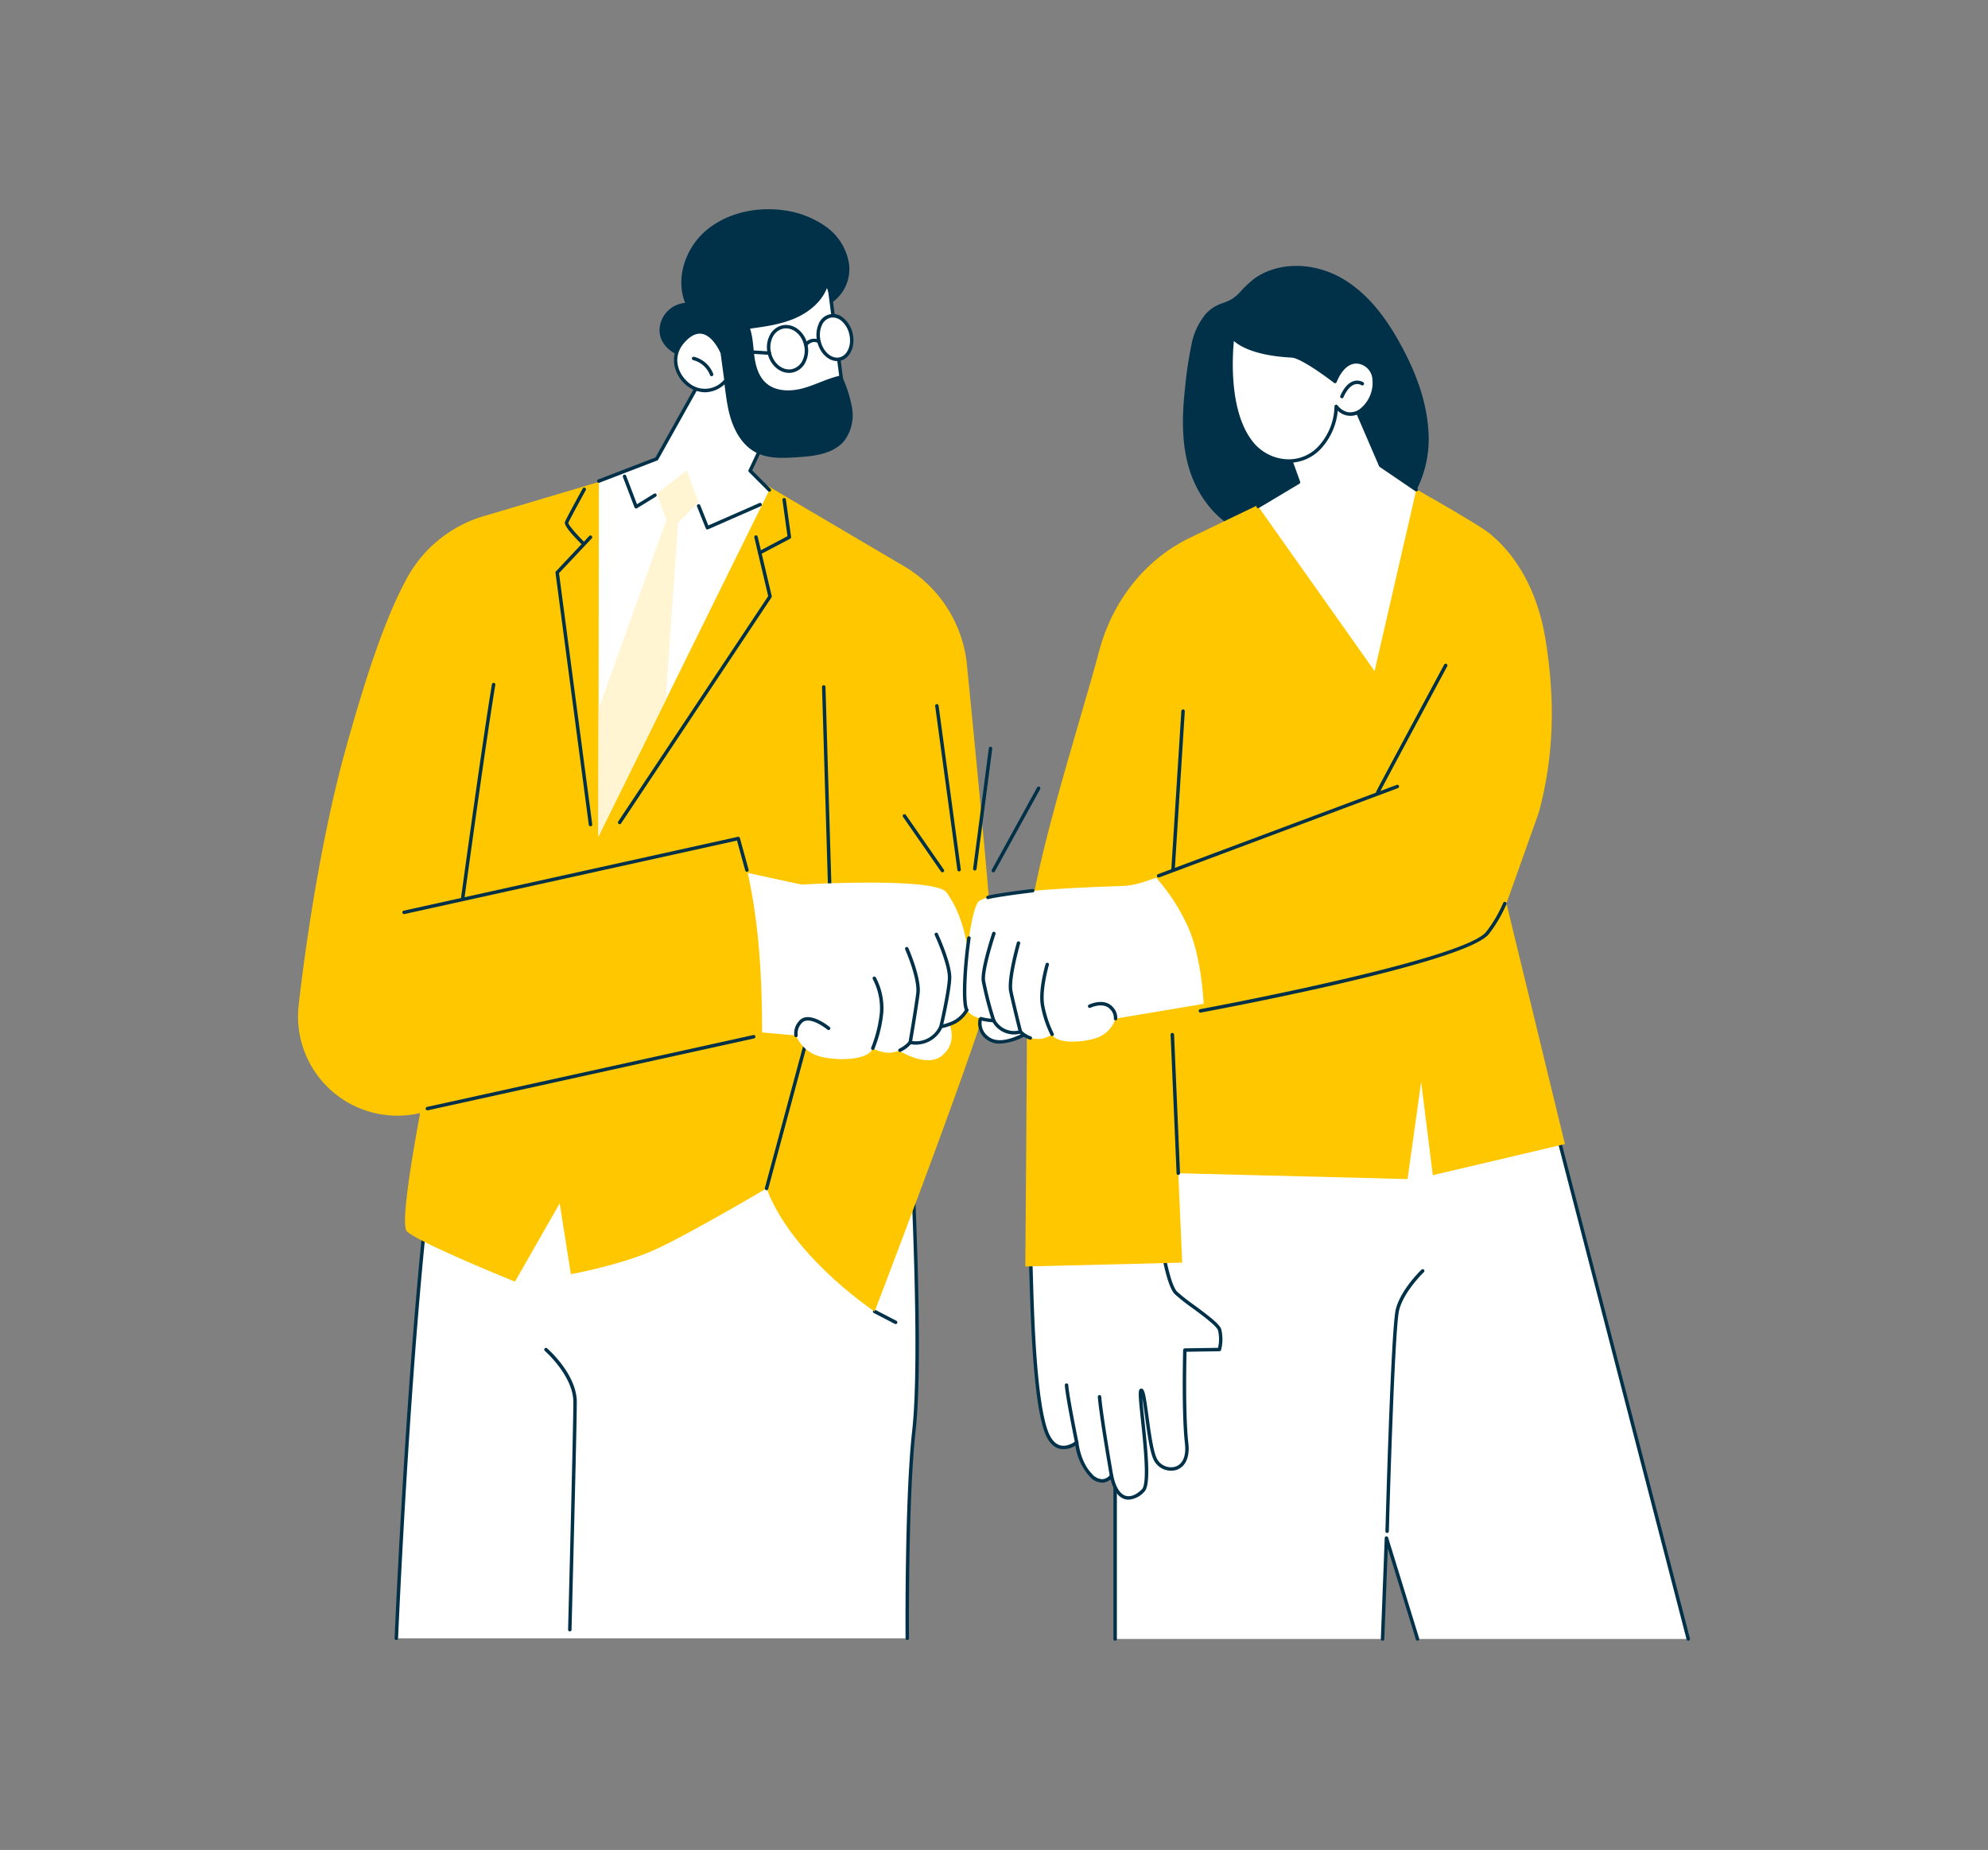 <?xml version="1.0"?>
<svg xmlns="http://www.w3.org/2000/svg" xmlns:xlink="http://www.w3.org/1999/xlink" width="517" height="481" viewBox="0 0 517 481">
  <rect x="0" y="0" width="517" height="481" fill="#808080" stroke="none"/>
  <defs>
    <clipPath id="clip-path">
      <rect id="Rectangle_7543" data-name="Rectangle 7543" width="362" height="372.2" fill="none"/>
    </clipPath>
    <clipPath id="clip-Ilu-partager">
      <rect width="517" height="481"/>
    </clipPath>
  </defs>
  <g id="Ilu-partager" clip-path="url(#clip-Ilu-partager)">
    <g id="Groupe_578" data-name="Groupe 578" transform="translate(77.5 54.4)">
      <g id="Groupe_577" data-name="Groupe 577" clip-path="url(#clip-path)">
        <path id="Trac&#xE9;_8961" data-name="Trac&#xE9; 8961" d="M191.383,515.987c0,1.516,2.226,45.361.2,63.55s-1.72,53.966-1.72,53.966H56.991s5.052-120.548,14.146-150.357,120.245,32.84,120.245,32.84" transform="translate(-31.42 -261.929)" fill="#fff"/>
        <path id="Trac&#xE9;_8962" data-name="Trac&#xE9; 8962" d="M56.44,633.385h-.019a.448.448,0,0,1-.429-.467c.05-1.206,5.159-120.947,14.166-150.469a10.6,10.6,0,0,1,6.584-6.933c10.754-4.305,33.272,1.045,66.929,15.9,25.005,11.036,47.161,23.489,47.382,23.613a.448.448,0,0,1,.228.391c0,.189.039,1.144.1,2.59,1.237,29.968,1.271,50.494.1,61.01-1.995,17.954-1.72,53.556-1.717,53.914a.449.449,0,0,1-.445.453h0a.449.449,0,0,1-.449-.445c0-.358-.278-36.014,1.723-54.021,1.163-10.47,1.127-30.951-.107-60.874-.048-1.149-.081-1.951-.094-2.36-4.947-2.76-88.778-49.163-113.315-39.337a9.74,9.74,0,0,0-6.059,6.361c-8.974,29.414-14.077,149.04-14.128,150.245a.448.448,0,0,1-.448.43" transform="translate(-30.868 -261.36)" fill="#003149"/>
        <path id="Trac&#xE9;_8963" data-name="Trac&#xE9; 8963" d="M339.117,641.456a.451.451,0,0,1-.206-.05l-5.459-2.834a.449.449,0,1,1,.414-.8l5.459,2.834a.449.449,0,0,1-.207.847" transform="translate(-183.701 -351.582)" fill="#003149"/>
        <path id="Trac&#xE9;_8964" data-name="Trac&#xE9; 8964" d="M149.354,733.534h-.012a.449.449,0,0,1-.437-.46c.013-.521,1.366-52.192,1.366-59.179,0-6.783-7.349-13.238-7.424-13.3a.449.449,0,0,1,.588-.678c.316.274,7.733,6.785,7.733,13.98,0,7-1.352,58.681-1.366,59.2a.449.449,0,0,1-.448.437" transform="translate(-78.668 -363.756)" fill="#003149"/>
        <path id="Trac&#xE9;_8965" data-name="Trac&#xE9; 8965" d="M157.569,175.259l-39.6-23.335-26.916-2.368-41.92,12.46A33.624,33.624,0,0,0,28.322,178.4c-5.637,10.345-10.478,24.943-15.809,43.991-5.579,19.936-9.9,45.654-12.34,67a25.835,25.835,0,0,0,31.162,28.158l.424-.092c-2.594,14-4.983,29.206-3.446,30.743,2.908,2.908,28.109,13.085,28.109,13.085l11.631-20.354,2.908,18.416s13.57-2.423,22.778-6.785,28.109-15.509,28.109-15.509c6.785,17.932,28.109,31.986,28.109,31.986s30.532-79.481,31.017-87.235c.351-5.613-4.377-54.4-7.015-80.91a33.621,33.621,0,0,0-16.389-25.639" transform="translate(0 -82.452)" fill="#ffc700"/>
        <path id="Trac&#xE9;_8966" data-name="Trac&#xE9; 8966" d="M271.012,407.123a.461.461,0,0,1-.117-.015.449.449,0,0,1-.316-.55l16.878-62.626L285.438,276.3a.449.449,0,1,1,.9-.027l2.021,67.7a.437.437,0,0,1-.015.13l-16.9,62.69a.449.449,0,0,1-.433.332" transform="translate(-149.164 -152.069)" fill="#003149"/>
        <path id="Trac&#xE9;_8967" data-name="Trac&#xE9; 8967" d="M74.455,498.107a.449.449,0,0,1-.1-.887l84.879-18.694a.449.449,0,0,1,.193.876L74.552,498.1a.478.478,0,0,1-.1.01" transform="translate(-40.8 -263.81)" fill="#003149"/>
        <path id="Trac&#xE9;_8968" data-name="Trac&#xE9; 8968" d="M60.943,383.76a.449.449,0,0,1-.1-.887l86.9-19.2a.45.45,0,0,1,.529.319l2.25,8.192a.449.449,0,1,1-.866.237l-2.137-7.78L61.04,383.75a.485.485,0,0,1-.1.01" transform="translate(-33.351 -200.491)" fill="#003149"/>
        <path id="Trac&#xE9;_8969" data-name="Trac&#xE9; 8969" d="M94.917,330.914a.478.478,0,0,1-.061,0,.448.448,0,0,1-.383-.506c.057-.417,5.74-41.937,8.035-55.532a.449.449,0,1,1,.885.149c-2.293,13.582-7.974,55.088-8.031,55.505a.448.448,0,0,1-.444.388" transform="translate(-52.081 -151.333)" fill="#003149"/>
        <path id="Trac&#xE9;_8970" data-name="Trac&#xE9; 8970" d="M159.164,175.983a.448.448,0,0,1-.317-.131c-3-3-4.408-4.889-4.17-5.6.276-.827,4.19-7.931,4.635-8.739a.449.449,0,0,1,.786.434c-1.7,3.08-4.278,7.831-4.556,8.551.1.584,2.1,2.888,3.939,4.723a.449.449,0,0,1-.317.766" transform="translate(-85.261 -88.914)" fill="#003149"/>
        <path id="Trac&#xE9;_8971" data-name="Trac&#xE9; 8971" d="M158.339,264.659a.449.449,0,0,1-.444-.39l-8.664-65.521a.45.45,0,0,1,.118-.367l8.664-9.205a.449.449,0,0,1,.653.616l-8.518,9.05,8.636,65.309a.449.449,0,0,1-.386.5.439.439,0,0,1-.059,0" transform="translate(-82.27 -104.217)" fill="#003149"/>
        <path id="Trac&#xE9;_8972" data-name="Trac&#xE9; 8972" d="M267.064,182.017a.449.449,0,0,1-.21-.846l7.427-3.914-1.311-9.435a.449.449,0,0,1,.889-.123l1.354,9.746a.45.45,0,0,1-.236.459l-7.706,4.061a.448.448,0,0,1-.209.052" transform="translate(-146.987 -92.24)" fill="#003149"/>
        <path id="Trac&#xE9;_8973" data-name="Trac&#xE9; 8973" d="M185.88,264.117a.449.449,0,0,1-.373-.7l39-58.6-3.6-15.236a.449.449,0,1,1,.873-.206l3.644,15.425a.449.449,0,0,1-.063.352l-39.112,58.76a.449.449,0,0,1-.374.2" transform="translate(-102.23 -104.216)" fill="#003149"/>
        <path id="Trac&#xE9;_8974" data-name="Trac&#xE9; 8974" d="M360.832,365.7a.447.447,0,0,1-.369-.193l-9.867-14.2a.449.449,0,1,1,.737-.512L361.2,365a.449.449,0,0,1-.368.7" transform="translate(-193.242 -193.291)" fill="#003149"/>
        <path id="Trac&#xE9;_8975" data-name="Trac&#xE9; 8975" d="M375.512,330.272a.449.449,0,0,1-.444-.388l-5.775-42.6a.448.448,0,1,1,.889-.121l5.776,42.6a.449.449,0,0,1-.385.505.465.465,0,0,1-.061,0" transform="translate(-203.592 -158.103)" fill="#003149"/>
        <path id="Trac&#xE9;_8976" data-name="Trac&#xE9; 8976" d="M391.728,343.632a.433.433,0,0,1-.059,0,.448.448,0,0,1-.387-.5l4.091-31.285a.444.444,0,0,1,.5-.386.449.449,0,0,1,.387.5l-4.091,31.285a.449.449,0,0,1-.444.39" transform="translate(-215.715 -171.704)" fill="#003149"/>
        <path id="Trac&#xE9;_8977" data-name="Trac&#xE9; 8977" d="M402.453,356.83a.449.449,0,0,1-.393-.665l11.792-21.418a.449.449,0,0,1,.786.433L402.846,356.6a.448.448,0,0,1-.394.232" transform="translate(-221.628 -184.421)" fill="#003149"/>
        <path id="Trac&#xE9;_8978" data-name="Trac&#xE9; 8978" d="M340.312,454.12s10.815,10.139,3.718,16.223-24-11.154-24-11.154Z" transform="translate(-176.437 -250.36)" fill="#fff"/>
        <path id="Trac&#xE9;_8979" data-name="Trac&#xE9; 8979" d="M312.348,389.694c-3.037-4.1-37.648-2.054-37.648-2.054l-14.048-3.023c.748,3.382,1.356,6.795,1.844,10.224.647,4.543,1.091,9.113,1.384,13.692.293,4.594.437,9.2.488,13.8q.02,1.875.021,3.75l8.825.792a9.373,9.373,0,0,0,5.807,5.339c4.387,1.352,13.042,1.238,14.155-2.008,0,0,5.356,3.4,9.733-1.524a7.181,7.181,0,0,0,8.008-4.121s4.753-.722,6.485-3.95,2.272-21.026-5.054-30.918" transform="translate(-143.699 -212.042)" fill="#fff"/>
        <path id="Trac&#xE9;_8980" data-name="Trac&#xE9; 8980" d="M348.341,474.842a.449.449,0,0,1-.189-.856,7.762,7.762,0,0,0,2.516-1.926.451.451,0,0,1,.438-.139,6.684,6.684,0,0,0,7.5-3.876.45.45,0,0,1,.338-.251,11.877,11.877,0,0,0,2.139-.6,7.484,7.484,0,0,0,4.019-3.121.449.449,0,0,1,.791.424,8.353,8.353,0,0,1-4.491,3.537,13.277,13.277,0,0,1-2.086.6,7.621,7.621,0,0,1-8.146,4.2,8.527,8.527,0,0,1-2.64,1.957.438.438,0,0,1-.188.042" transform="translate(-191.796 -255.718)" fill="#003149"/>
        <path id="Trac&#xE9;_8981" data-name="Trac&#xE9; 8981" d="M288.041,473.379a.447.447,0,0,1-.435-.341,4.693,4.693,0,0,1,1.1-3.729,2.821,2.821,0,0,1,1.994-1.126c2.626-.3,5.976,2.448,6.117,2.564a.449.449,0,0,1-.572.691c-.032-.027-3.2-2.625-5.444-2.364a1.928,1.928,0,0,0-1.382.779,3.84,3.84,0,0,0-.942,2.977.45.45,0,0,1-.336.538.469.469,0,0,1-.1.012" transform="translate(-158.528 -258.1)" fill="#003149"/>
        <path id="Trac&#xE9;_8982" data-name="Trac&#xE9; 8982" d="M332.585,463.748a.449.449,0,0,1-.412-.626A33.794,33.794,0,0,0,334.425,454a16.31,16.31,0,0,0-1.832-8.684.449.449,0,0,1,.776-.451,16.974,16.974,0,0,1,1.95,9.214,34.045,34.045,0,0,1-2.322,9.4.449.449,0,0,1-.412.271" transform="translate(-183.109 -245.135)" fill="#003149"/>
        <path id="Trac&#xE9;_8983" data-name="Trac&#xE9; 8983" d="M353.187,452.81a.442.442,0,0,1-.076-.007.448.448,0,0,1-.367-.518c.015-.087,1.5-8.754,2-12.678.49-3.807-2.822-11.334-2.855-11.41a.449.449,0,1,1,.82-.364c.141.318,3.446,7.832,2.925,11.889-.507,3.942-1.991,12.628-2.006,12.715a.449.449,0,0,1-.442.373" transform="translate(-193.978 -235.721)" fill="#003149"/>
        <path id="Trac&#xE9;_8984" data-name="Trac&#xE9; 8984" d="M370.638,444.1a.472.472,0,0,1-.1-.012.449.449,0,0,1-.335-.539c.021-.088,2.058-8.832,2.217-12.435.157-3.535-3.362-11.159-3.4-11.235a.449.449,0,1,1,.814-.378c.149.321,3.646,7.9,3.48,11.653-.163,3.686-2.155,12.238-2.24,12.6a.449.449,0,0,1-.437.346" transform="translate(-203.421 -231.128)" fill="#003149"/>
        <path id="Trac&#xE9;_8985" data-name="Trac&#xE9; 8985" d="M174.218,120.494l15.037-5.783L202.078,91.8,220,90.324l2.093,9.465-8.54,18.022,5,5L174.1,212.913Z" transform="translate(-95.981 -49.796)" fill="#fff"/>
        <path id="Trac&#xE9;_8986" data-name="Trac&#xE9; 8986" d="M194.811,164.926l5.3-5.3-3.031-8.336-7.831,6.063,2.526,6.821L174.14,213.345l-.044,33.176,17.52-35.508Z" transform="translate(-95.981 -83.405)" fill="#fff5d3"/>
        <path id="Trac&#xE9;_8987" data-name="Trac&#xE9; 8987" d="M233.94,177.069a.446.446,0,0,1-.17-.033.451.451,0,0,1-.247-.249l-2.258-5.645a.449.449,0,1,1,.833-.333l2.086,5.214,13.311-5.835a.449.449,0,0,1,.36.822l-13.736,6.021a.447.447,0,0,1-.18.038" transform="translate(-127.481 -93.806)" fill="#003149"/>
        <path id="Trac&#xE9;_8988" data-name="Trac&#xE9; 8988" d="M191.71,162.594a.458.458,0,0,1-.144-.024.449.449,0,0,1-.275-.265l-3.01-7.9a.449.449,0,1,1,.839-.32l2.817,7.4,4.431-2.727a.449.449,0,1,1,.47.765l-4.892,3.011a.448.448,0,0,1-.235.066" transform="translate(-103.784 -84.788)" fill="#003149"/>
        <path id="Trac&#xE9;_8989" data-name="Trac&#xE9; 8989" d="M218.154,122.7a.448.448,0,0,1-.317-.131l-5-5a.448.448,0,0,1-.088-.509l8.474-17.884-1.975-8.932-17.3,1.424-12.707,22.7a.449.449,0,0,1-.231.2l-15.037,5.783a.449.449,0,0,1-.322-.838l14.885-5.725,12.744-22.77a.448.448,0,0,1,.355-.228l17.927-1.476a.451.451,0,0,1,.475.351l2.093,9.464a.448.448,0,0,1-.033.289l-8.4,17.737,4.776,4.773a.448.448,0,0,1-.317.766" transform="translate(-95.578 -49.245)" fill="#003149"/>
        <path id="Trac&#xE9;_8990" data-name="Trac&#xE9; 8990" d="M276.839,35.875l4.419,33.9s-21.721,7.928-23.307.973-5.481-24.667-5.481-24.667Z" transform="translate(-139.189 -19.778)" fill="#fff"/>
        <path id="Trac&#xE9;_8991" data-name="Trac&#xE9; 8991" d="M263.3,73.495a9.649,9.649,0,0,1-4.5-.863,3.482,3.482,0,0,1-1.838-2.339c-1.569-6.878-5.443-24.494-5.482-24.671a.448.448,0,0,1,.265-.51l24.369-10.2a.449.449,0,0,1,.618.356l4.419,33.9a.448.448,0,0,1-.291.479c-.534.2-10.659,3.854-17.562,3.854m-10.861-27.7c.566,2.572,3.958,17.976,5.4,24.3a2.588,2.588,0,0,0,1.392,1.752c4.735,2.576,18.636-2.1,20.986-2.926l-4.3-32.952Z" transform="translate(-138.638 -19.227)" fill="#003149"/>
        <path id="Trac&#xE9;_8992" data-name="Trac&#xE9; 8992" d="M209.537,31.375a7.265,7.265,0,0,1,6.664-7.013c-2.621-6.539.162-14.46,5.589-18.952S234.645-.661,241.631.245a24.548,24.548,0,0,1,11,4.161A14.622,14.622,0,0,1,258.78,14a10.6,10.6,0,0,1-4.337,10.223L253.082,20.5c-1.457,3.684-4.8,6.368-8.445,7.913s-7.626,2.1-11.551,2.635c.765,2.37.8,4.905,1.143,7.372s1.1,5.028,2.936,6.707c2.56,2.336,6.518,2.322,9.854,1.381s6.441-2.654,9.843-3.314a32.983,32.983,0,0,1,2.749,8.5,11.123,11.123,0,0,1-2,8.48c-2.859,3.5-7.908,4.043-12.417,4.324-3.578.223-7.357.407-10.546-1.23-3.979-2.042-6.143-6.493-7.128-10.856s-1.074-8.907-2.294-13.21l-6.1-.236a10.476,10.476,0,0,1-4.555-.91c-2.745-1.271-5.032-3.4-5.041-6.676" transform="translate(-115.519 0)" fill="#003149"/>
        <path id="Trac&#xE9;_8993" data-name="Trac&#xE9; 8993" d="M231,76.513s-4.044-9.946-10.237-2.877,4.321,17.732,11.21,10.025Z" transform="translate(-120.674 -39.197)" fill="#fff"/>
        <path id="Trac&#xE9;_8994" data-name="Trac&#xE9; 8994" d="M226.013,86.246a7.865,7.865,0,0,1-5.154-2.063c-2.991-2.647-4.347-7.54-.969-11.4,1.795-2.049,3.615-2.935,5.417-2.632,3.482.586,5.49,5.43,5.574,5.636a.444.444,0,0,1,.029.109l.973,7.147a.449.449,0,0,1-.11.359,7.66,7.66,0,0,1-5.759,2.84M224.626,71c-1.31,0-2.673.8-4.061,2.383-3.028,3.456-1.845,7.713.889,10.132a6.483,6.483,0,0,0,9.511-.551l-.936-6.88c-.214-.5-2.052-4.568-4.872-5.04a3.132,3.132,0,0,0-.53-.044" transform="translate(-120.135 -38.645)" fill="#003149"/>
        <path id="Trac&#xE9;_8995" data-name="Trac&#xE9; 8995" d="M233.443,90.542a.449.449,0,0,1-.42-.291,6.344,6.344,0,0,0-4.351-3.879.449.449,0,1,1,.217-.871,7.254,7.254,0,0,1,4.974,4.435.449.449,0,0,1-.42.606" transform="translate(-125.881 -47.13)" fill="#003149"/>
        <path id="Trac&#xE9;_8996" data-name="Trac&#xE9; 8996" d="M277.537,79.518c-2.505,0-4.879-2.066-5.566-5.036a6.87,6.87,0,0,1,.494-4.639,4.9,4.9,0,0,1,3.262-2.673c2.851-.658,5.807,1.548,6.586,4.92a6.869,6.869,0,0,1-.495,4.639,4.9,4.9,0,0,1-3.262,2.673,4.551,4.551,0,0,1-1.02.116m-.783-11.568a3.635,3.635,0,0,0-.824.094,4.021,4.021,0,0,0-2.663,2.2,5.974,5.974,0,0,0-.421,4.033c.669,2.89,3.14,4.8,5.51,4.247a4.02,4.02,0,0,0,2.663-2.2,5.973,5.973,0,0,0,.421-4.032c-.591-2.556-2.593-4.342-4.687-4.342" transform="translate(-149.834 -36.967)" fill="#003149"/>
        <path id="Trac&#xE9;_8997" data-name="Trac&#xE9; 8997" d="M310.018,66.438c.713,3.085-.574,6.017-2.876,6.55s-4.746-1.536-5.46-4.621.574-6.017,2.876-6.55,4.747,1.536,5.46,4.621" transform="translate(-166.211 -34.034)" fill="#fff"/>
        <path id="Trac&#xE9;_8998" data-name="Trac&#xE9; 8998" d="M305.865,72.966c-2.273,0-4.488-2.09-5.173-5.051a7.249,7.249,0,0,1,.334-4.514,4.01,4.01,0,0,1,6.595-1.526,7.248,7.248,0,0,1,2.282,3.909c.768,3.321-.673,6.5-3.212,7.088a3.7,3.7,0,0,1-.826.094M304.74,61.629a2.8,2.8,0,0,0-.634.072,3.36,3.36,0,0,0-2.259,2.061,6.345,6.345,0,0,0-.281,3.95c.657,2.839,2.863,4.764,4.922,4.285s3.2-3.173,2.54-6.011a6.348,6.348,0,0,0-1.987-3.426,3.59,3.59,0,0,0-2.3-.931" transform="translate(-165.659 -33.481)" fill="#003149"/>
        <path id="Trac&#xE9;_8999" data-name="Trac&#xE9; 8999" d="M293.734,77a.449.449,0,0,1-.346-.735,3.182,3.182,0,0,1,4.023-.9.449.449,0,0,1-.456.773c-1.528-.9-2.82.631-2.874.7a.449.449,0,0,1-.346.163" transform="translate(-161.691 -41.326)" fill="#003149"/>
        <path id="Trac&#xE9;_9000" data-name="Trac&#xE9; 9000" d="M257.585,82.353h-.028L245.312,81.6a.449.449,0,0,1-.42-.476.457.457,0,0,1,.476-.42l12.245.756a.449.449,0,0,1-.027.9" transform="translate(-135.01 -44.491)" fill="#003149"/>
        <path id="Trac&#xE9;_9001" data-name="Trac&#xE9; 9001" d="M473.615,509.4V639.215h69.541l1.01-26.244,8.084,26.244h70.408L582.745,485.147H521.612Z" transform="translate(-261.108 -267.465)" fill="#fff"/>
        <path id="Trac&#xE9;_9002" data-name="Trac&#xE9; 9002" d="M622.107,639.112a.449.449,0,0,1-.434-.336L581.846,485.044H521.168l-47.656,24.078V638.663a.449.449,0,0,1-.9,0V508.847a.449.449,0,0,1,.246-.4l48-24.251a.453.453,0,0,1,.2-.048h61.133a.449.449,0,0,1,.435.336L622.542,638.55a.449.449,0,0,1-.435.561" transform="translate(-260.556 -266.914)" fill="#003149"/>
        <path id="Trac&#xE9;_9003" data-name="Trac&#xE9; 9003" d="M637.145,796.168a.448.448,0,0,1-.429-.317l-7.308-23.725-.909,23.61a.431.431,0,0,1-.466.431.448.448,0,0,1-.431-.465l1.01-26.244a.449.449,0,0,1,.877-.115l8.084,26.244a.448.448,0,0,1-.429.581" transform="translate(-346.002 -423.971)" fill="#003149"/>
        <path id="Trac&#xE9;_9004" data-name="Trac&#xE9; 9004" d="M630.706,682.805h-.013a.449.449,0,0,1-.436-.461c.058-2.147,1.442-52.647,2.7-57.689,1.28-5.12,6.473-10.111,6.693-10.321a.449.449,0,0,1,.619.65c-.052.05-5.226,5.024-6.442,9.889-1.236,4.947-2.662,56.97-2.676,57.5a.449.449,0,0,1-.448.437" transform="translate(-347.465 -338.62)" fill="#003149"/>
        <path id="Trac&#xE9;_9005" data-name="Trac&#xE9; 9005" d="M576.7,75.214c-.582-8.073-3.729-15.773-7.648-22.771-3.511-6.269-8.029-12.277-14.258-16.058-5.594-3.4-12.78-4.64-19.044-2.44a16.838,16.838,0,0,0-4.228,2.168,28.6,28.6,0,0,0-3.789,3.563,10.92,10.92,0,0,1-2.165,1.83,16.229,16.229,0,0,1-2.664,1.13A10.329,10.329,0,0,0,518.96,45.2a17.621,17.621,0,0,0-3.88,8.348,101.857,101.857,0,0,0-1.646,11.229c-.867,7.963-.992,16.4,2.222,23.892,2.544,5.938,7.2,11.285,13.35,13.591a17.166,17.166,0,0,0,1.942.589c6.358,3.823,14.222,3.07,21.23,1.857,3.974-.688,8.009-1.472,11.635-3.312a21.843,21.843,0,0,0,7.547-6.483A29.459,29.459,0,0,0,576.7,75.214" transform="translate(-282.769 -18.108)" fill="#003149"/>
        <path id="Trac&#xE9;_9006" data-name="Trac&#xE9; 9006" d="M458.263,585.658s1.6,11.248,3.811,13.494,10.639,7.479,11.373,9.589a10.84,10.84,0,0,1-.046,5.157l-8.984.14s-.464,16.213.463,24.283-6.3,7.962-8.174,4.076-2.53-17.974-3.652-17.892,3.156,23.4.511,26.041c-3.05,3.05-6.8,3.006-8.215-3.809,0,0-2.159,3.11-5.386-.158s-3.673-8.509-3.673-8.509-5.536,4.591-8.139-3.449c-3.475-10.734-3.584-40.524-3.867-44.148a125.88,125.88,0,0,1,0-14.734Z" transform="translate(-233.787 -317.409)" fill="#fff"/>
        <path id="Trac&#xE9;_9007" data-name="Trac&#xE9; 9007" d="M449.232,652.383a3.494,3.494,0,0,1-1-.145c-1.192-.356-2.757-1.548-3.676-5.138a3.5,3.5,0,0,1-1.958.86,4.454,4.454,0,0,1-3.5-1.616,15.272,15.272,0,0,1-3.7-8.035,5.438,5.438,0,0,1-4.248.8c-1.744-.507-3.079-2.156-3.967-4.9-2.828-8.736-3.431-29.593-3.72-39.617-.066-2.293-.114-3.95-.167-4.634a127.3,127.3,0,0,1,0-14.8.448.448,0,0,1,.573-.4l33.977,9.919a.45.45,0,0,1,.319.367c.441,3.088,1.961,11.487,3.687,13.243a47.216,47.216,0,0,0,4.478,3.533c3.807,2.808,6.538,4.9,7,6.223a11.16,11.16,0,0,1-.035,5.416.449.449,0,0,1-.428.337l-8.553.133c-.065,2.622-.358,16.574.472,23.79.421,3.656-.794,6.264-3.249,6.974a5.032,5.032,0,0,1-5.776-2.652c-1.007-2.091-1.65-6.87-2.217-11.086-.225-1.67-.483-3.589-.735-4.936.095,1.475.323,3.637.546,5.755,1,9.494,1.637,16.888-.014,18.539a6.049,6.049,0,0,1-4.1,2.072m-4.431-6.646a.48.48,0,0,1,.091.009.449.449,0,0,1,.349.348c.625,3.009,1.747,4.836,3.244,5.284,1.249.373,2.744-.231,4.214-1.7s.442-11.308-.244-17.81c-.643-6.1-.753-7.693-.36-8.163a.543.543,0,0,1,.377-.2c.875-.082,1.133,1.237,1.953,7.328.531,3.944,1.191,8.854,2.136,10.817a4.116,4.116,0,0,0,4.718,2.179c2.029-.587,2.979-2.777,2.607-6.01-.922-8.009-.471-24.185-.467-24.347a.449.449,0,0,1,.442-.436l8.63-.134a9.779,9.779,0,0,0-.017-4.567c-.406-1.165-3.887-3.732-6.684-5.8a47.271,47.271,0,0,1-4.586-3.626c-2.108-2.145-3.62-11.639-3.893-13.458l-33.159-9.68a122.993,122.993,0,0,0,.031,14.111c.055.707.1,2.372.17,4.678.289,9.982.888,30.752,3.677,39.366.791,2.443,1.921,3.895,3.359,4.315,2.017.588,4.046-1.057,4.066-1.074a.449.449,0,0,1,.733.308c0,.051.474,5.121,3.546,8.231a3.648,3.648,0,0,0,2.774,1.354,2.929,2.929,0,0,0,1.925-1.138.449.449,0,0,1,.367-.191" transform="translate(-233.237 -316.859)" fill="#003149"/>
        <path id="Trac&#xE9;_9008" data-name="Trac&#xE9; 9008" d="M467.68,708.71s-2.742-15.648-3.119-20.56Z" transform="translate(-256.116 -379.383)" fill="#fff"/>
        <path id="Trac&#xE9;_9009" data-name="Trac&#xE9; 9009" d="M467.128,708.607a.449.449,0,0,1-.441-.371c-.027-.157-2.75-15.726-3.125-20.6a.449.449,0,0,1,.895-.069c.372,4.834,3.087,20.361,3.114,20.516a.449.449,0,0,1-.365.52.461.461,0,0,1-.078.007" transform="translate(-255.565 -378.831)" fill="#003149"/>
        <path id="Trac&#xE9;_9010" data-name="Trac&#xE9; 9010" d="M448.085,696.326s-2.446-11.9-2.635-14.919Z" transform="translate(-245.58 -375.665)" fill="#fff"/>
        <path id="Trac&#xE9;_9011" data-name="Trac&#xE9; 9011" d="M447.533,696.223a.449.449,0,0,1-.439-.359c-.1-.487-2.454-11.962-2.643-14.98a.449.449,0,1,1,.9-.056c.185,2.956,2.6,14.737,2.626,14.856a.449.449,0,0,1-.349.53.485.485,0,0,1-.091.009" transform="translate(-245.029 -375.114)" fill="#003149"/>
        <path id="Trac&#xE9;_9012" data-name="Trac&#xE9; 9012" d="M555.086,240.677c3.95-14.573,4.31-29.213,1.717-45.092-2.48-15.193-9.593-23.257-13.817-26.841-2.049-2.374-28.014-16.7-28.014-16.7L491.891,156l-26.629,12.814c-12.313,5.617-21.015,16.733-24.491,29.812-5.317,20.009-18.747,60.576-18.747,77.524,0,27.282-.487,82.575-.487,82.575l40.8-1.01-1.011-23.241,59.618,1.516,3.537-25.261,3.031,24.251,34.356-8.084L546.66,264.322Z" transform="translate(-232.397 -83.825)" fill="#ffc700"/>
        <path id="Trac&#xE9;_9013" data-name="Trac&#xE9; 9013" d="M506.628,331.825H506.6a.448.448,0,0,1-.42-.476l2.6-41.064a.449.449,0,1,1,.9.057l-2.6,41.064a.449.449,0,0,1-.447.42" transform="translate(-279.06 -159.804)" fill="#003149"/>
        <path id="Trac&#xE9;_9014" data-name="Trac&#xE9; 9014" d="M507.753,514.259a.449.449,0,0,1-.448-.429l-1.551-36.019a.449.449,0,1,1,.9-.039l1.551,36.019a.448.448,0,0,1-.429.468h-.02" transform="translate(-278.826 -263.163)" fill="#003149"/>
        <path id="Trac&#xE9;_9015" data-name="Trac&#xE9; 9015" d="M522.476,430.16a.449.449,0,0,1-.081-.89c.678-.126,67.905-12.605,74.341-20.031a34.545,34.545,0,0,0,4.495-7.623.449.449,0,1,1,.814.38,35.384,35.384,0,0,1-4.63,7.831c-6.641,7.662-72.074,19.812-74.856,20.326a.43.43,0,0,1-.082.008" transform="translate(-287.798 -221.271)" fill="#003149"/>
        <path id="Trac&#xE9;_9016" data-name="Trac&#xE9; 9016" d="M498.264,357.644a.449.449,0,0,1-.157-.869l62.06-23.206a.449.449,0,1,1,.314.84l-62.06,23.206a.448.448,0,0,1-.157.028" transform="translate(-274.449 -183.884)" fill="#003149"/>
        <path id="Trac&#xE9;_9017" data-name="Trac&#xE9; 9017" d="M625.238,297.3a.448.448,0,0,1-.4-.649c1.009-2.018,16.993-31.744,17.673-33.009a.449.449,0,1,1,.79.425c-.166.309-16.658,30.979-17.66,32.985a.449.449,0,0,1-.4.248" transform="translate(-344.451 -145.215)" fill="#003149"/>
        <path id="Trac&#xE9;_9018" data-name="Trac&#xE9; 9018" d="M400.349,452.886s-9.076,7.692-3.12,12.308,20.137-8.462,20.137-8.462Z" transform="translate(-217.879 -249.68)" fill="#fff"/>
        <path id="Trac&#xE9;_9019" data-name="Trac&#xE9; 9019" d="M399.836,466.081A5.439,5.439,0,0,1,396.4,465a5.153,5.153,0,0,1-2.2-4.059c-.095-4.32,5.082-8.759,5.3-8.946a.449.449,0,0,1,.581.684c-.051.043-5.072,4.35-4.986,8.243a4.3,4.3,0,0,0,1.85,3.368c1.872,1.45,4.889,1.141,8.968-.92a.449.449,0,1,1,.4.8,14.981,14.981,0,0,1-6.489,1.911" transform="translate(-217.328 -249.129)" fill="#003149"/>
        <path id="Trac&#xE9;_9020" data-name="Trac&#xE9; 9020" d="M436.188,387.393a50.541,50.541,0,0,1,8.534,13.391c3.34,7.863,3.808,19.4,3.808,19.4l-22.912,3.846a7.864,7.864,0,0,1-4.513,4.842c-3.583,1.415-10.832,1.878-11.973-.766a6.374,6.374,0,0,1-8.242-.647,6.026,6.026,0,0,1-6.966-2.931s-5.308-.113-6.966-2.7.465-24.526,2.877-28.064c1.99-2.918,27.992-3.933,37.046-4.2a21.031,21.031,0,0,0,6.079-1.085Z" transform="translate(-213.009 -213.573)" fill="#fff"/>
        <path id="Trac&#xE9;_9021" data-name="Trac&#xE9; 9021" d="M399.346,396.537a.449.449,0,0,1-.118-.882c1.209-.33,5.609-1.043,11.679-1.767a.449.449,0,1,1,.106.891c-5.962.712-10.4,1.429-11.548,1.742a.45.45,0,0,1-.118.016" transform="translate(-219.915 -217.152)" fill="#003149"/>
        <path id="Trac&#xE9;_9022" data-name="Trac&#xE9; 9022" d="M386.41,440.988a.448.448,0,0,1-.378-.207,3.5,3.5,0,0,1-.407-1.22c-.607-3.277-.032-11.644.874-17.84a.448.448,0,1,1,.887.13c-1.022,6.986-1.408,14.694-.879,17.547a2.646,2.646,0,0,0,.28.9.449.449,0,0,1-.377.691" transform="translate(-212.46 -232.286)" fill="#003149"/>
        <path id="Trac&#xE9;_9023" data-name="Trac&#xE9; 9023" d="M408.067,473.967a.446.446,0,0,1-.142-.023,7.122,7.122,0,0,1-2.535-1.528,6.462,6.462,0,0,1-7.1-2.988,16.325,16.325,0,0,1-3.194-.5.449.449,0,0,1,.233-.867,15.392,15.392,0,0,0,3.232.484.449.449,0,0,1,.38.226,5.608,5.608,0,0,0,6.44,2.727.448.448,0,0,1,.448.1,6.348,6.348,0,0,0,2.379,1.5.448.448,0,0,1-.142.874" transform="translate(-217.636 -258.035)" fill="#003149"/>
        <path id="Trac&#xE9;_9024" data-name="Trac&#xE9; 9024" d="M465.012,464.159a.449.449,0,0,1-.443-.52,3.165,3.165,0,0,0-.964-2.369c-1.766-1.981-5.1-.4-5.137-.38a.449.449,0,0,1-.391-.808c.162-.078,3.986-1.89,6.2.592a4.014,4.014,0,0,1,1.179,3.108.449.449,0,0,1-.442.377" transform="translate(-252.402 -253.254)" fill="#003149"/>
        <path id="Trac&#xE9;_9025" data-name="Trac&#xE9; 9025" d="M433.282,455.7a.447.447,0,0,1-.4-.241,28.649,28.649,0,0,1-2.556-7.733c-.693-4.168,1.175-10.506,1.255-10.774a.449.449,0,0,1,.86.257c-.019.064-1.889,6.407-1.229,10.369a28.286,28.286,0,0,0,2.466,7.464.449.449,0,0,1-.4.657" transform="translate(-237.158 -240.718)" fill="#003149"/>
        <path id="Trac&#xE9;_9026" data-name="Trac&#xE9; 9026" d="M414.978,448.2a.45.45,0,0,1-.435-.339c-.018-.072-1.821-7.245-2.5-10.512-.7-3.365,1.892-12.436,2-12.821a.449.449,0,0,1,.862.248c-.026.092-2.641,9.241-1.987,12.391.675,3.249,2.474,10.4,2.492,10.476a.449.449,0,0,1-.326.545.463.463,0,0,1-.11.013" transform="translate(-227.097 -233.867)" fill="#003149"/>
        <path id="Trac&#xE9;_9027" data-name="Trac&#xE9; 9027" d="M399.333,442.224a.449.449,0,0,1-.428-.313,87.643,87.643,0,0,1-2.69-10.411c-.383-3.139,2.616-12.134,2.744-12.516a.449.449,0,0,1,.851.286c-.031.091-3.063,9.182-2.7,12.121a89.139,89.139,0,0,0,2.655,10.249.449.449,0,0,1-.428.584" transform="translate(-218.418 -230.821)" fill="#003149"/>
        <path id="Trac&#xE9;_9028" data-name="Trac&#xE9; 9028" d="M580.045,105.642l8.3,19.222,9.267,6.309-10.846,47.154-30.284-42.81,10.506-6.279-7-19.442Z" transform="translate(-306.791 -58.241)" fill="#fff"/>
        <path id="Trac&#xE9;_9029" data-name="Trac&#xE9; 9029" d="M555.927,135.416a.449.449,0,0,1-.231-.834l10.189-6.091L559.011,109.4a.449.449,0,0,1,.331-.592l20.06-4.154a.448.448,0,0,1,.5.262l8.246,19.1,9.16,6.236a.449.449,0,0,1-.505.742l-9.267-6.309a.445.445,0,0,1-.159-.193L579.226,105.6l-19.2,3.975,6.825,18.955a.448.448,0,0,1-.192.537l-10.506,6.28a.446.446,0,0,1-.23.064" transform="translate(-306.239 -57.69)" fill="#003149"/>
        <path id="Trac&#xE9;_9030" data-name="Trac&#xE9; 9030" d="M567.825,85.62s2.255-6.41,6.884-4.867c5.107,1.7,3.8,9.615-.118,12.344a4.456,4.456,0,0,1-6.463-1,16.141,16.141,0,0,1-3.918,10.254c-4.934,5.808-13.685,5.016-18.35-1.106-7.131-9.36-4.68-27.188-4.68-27.188s2.674,4.234,15.377,4.9c2.928.154,11.268,6.656,11.268,6.656" transform="translate(-298.132 -40.831)" fill="#fff"/>
        <path id="Trac&#xE9;_9031" data-name="Trac&#xE9; 9031" d="M555.176,106.2c-.108,0-.217,0-.325,0a12.929,12.929,0,0,1-9.92-5.228c-7.162-9.4-4.869-26.786-4.768-27.521a.449.449,0,0,1,.35-.378.454.454,0,0,1,.475.2c.024.038,2.788,4.05,15.021,4.694,2.651.139,9.2,4.985,11.044,6.384,1.019-2.389,3.542-5.8,7.227-4.572a5.243,5.243,0,0,1,3.573,4.492,9.49,9.49,0,0,1-3.577,8.645,4.728,4.728,0,0,1-6.308-.248,16.909,16.909,0,0,1-3.987,9.429,11.377,11.377,0,0,1-8.8,4.107M540.945,74.539c-.375,3.82-1.295,18.021,4.7,25.889a12.034,12.034,0,0,0,9.23,4.875,10.508,10.508,0,0,0,8.421-3.787,15.783,15.783,0,0,0,3.812-9.944.449.449,0,0,1,.819-.273,4.615,4.615,0,0,0,2.656,1.746,4.207,4.207,0,0,0,3.179-.865,8.662,8.662,0,0,0,3.2-7.781A4.371,4.371,0,0,0,574,80.629c-4.163-1.389-6.3,4.53-6.319,4.59a.449.449,0,0,1-.7.205c-2.289-1.784-8.731-6.441-11.016-6.561-9.573-.5-13.566-3.017-15.016-4.324" transform="translate(-297.56 -40.281)" fill="#003149"/>
        <path id="Trac&#xE9;_9032" data-name="Trac&#xE9; 9032" d="M604.481,103.907a.448.448,0,0,1-.41-.631c.958-2.156,2.143-3.449,3.52-3.842a3.132,3.132,0,0,1,2.484.33.449.449,0,0,1-.5.743,2.22,2.22,0,0,0-1.752-.205c-1.088.319-2.1,1.473-2.93,3.338a.448.448,0,0,1-.41.267" transform="translate(-333.008 -54.752)" fill="#003149"/>
      </g>
    </g>
  </g>
</svg>
